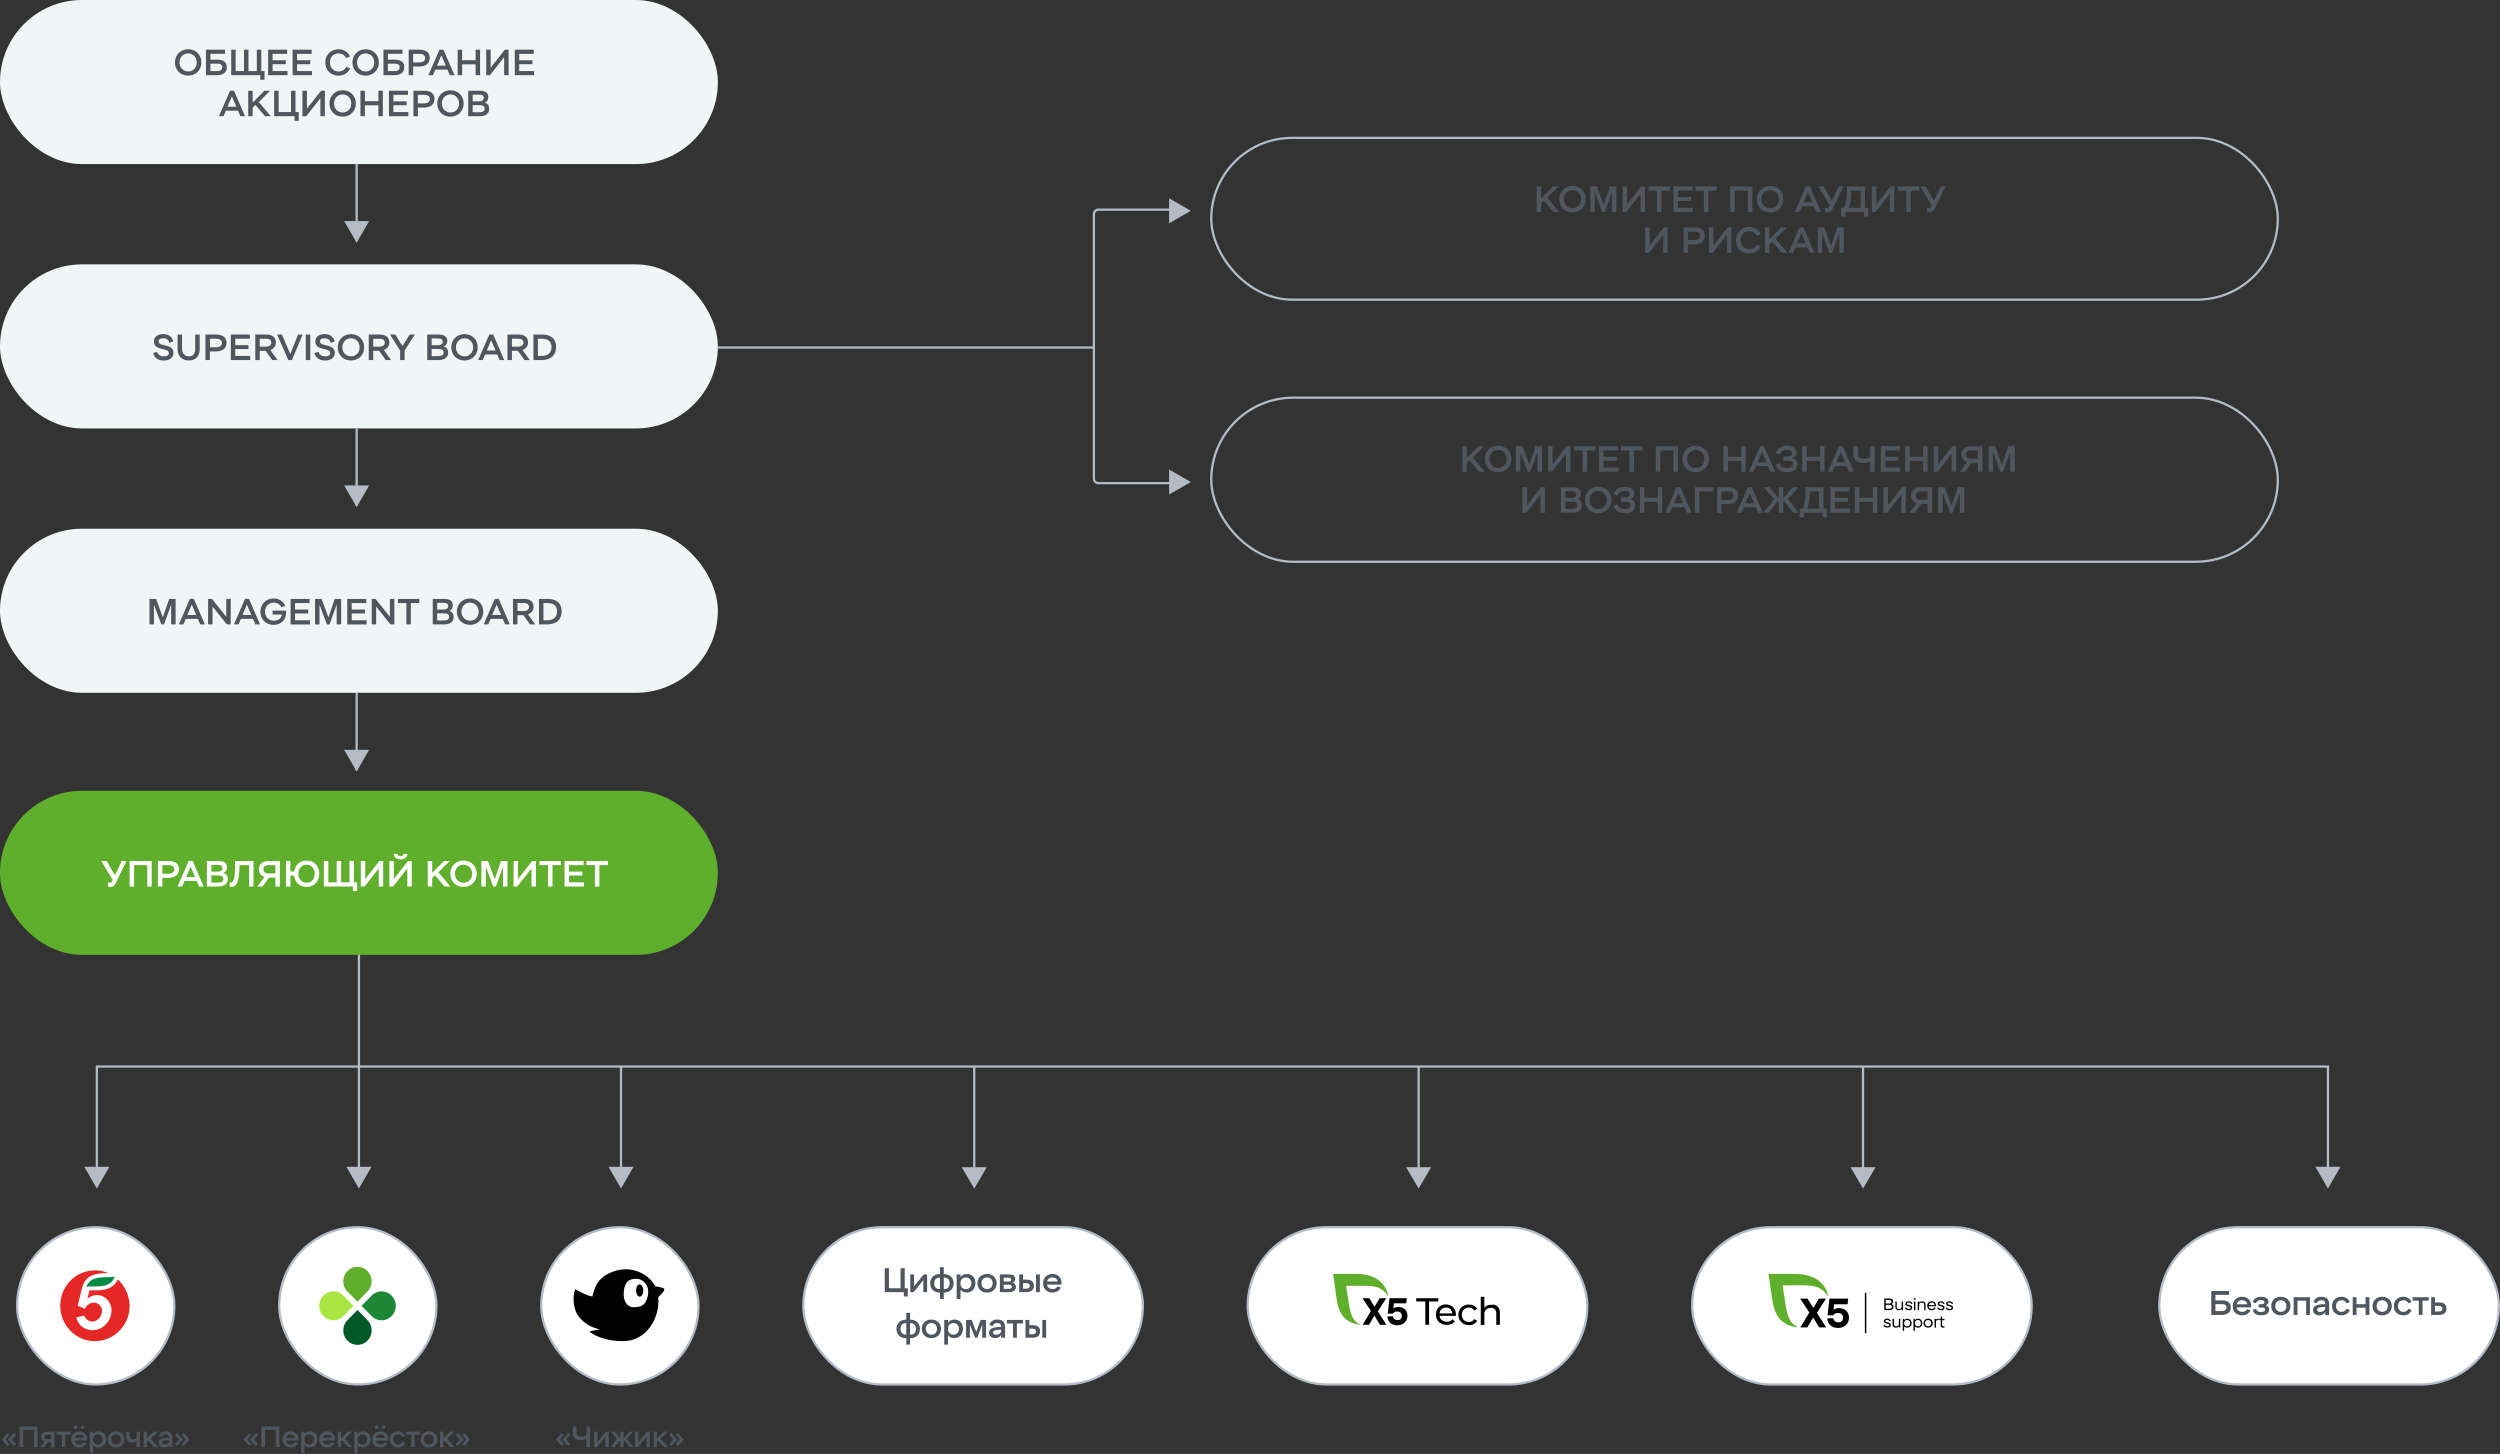 <svg width="1097" height="638" viewBox="0 0 1097 638" fill="none" xmlns="http://www.w3.org/2000/svg"><rect x="0" y="0" width="1097" height="638" fill="#333333" stroke="none"/><rect x="531.5" y="60.5" width="468" height="71" rx="35.5" stroke="#B4BBC5"/><rect x="531.5" y="174.5" width="468" height="72" rx="36" stroke="#B4BBC5"/><g clip-path="url(#clip0_645_13634)"><rect width="315" height="72" rx="10" fill="#F1F5F5"/><path d="M76.768 27.4c0-3.312 2.464-5.792 5.808-5.792 3.28 0 5.792 2.384 5.792 5.792 0 3.36-2.512 5.792-5.792 5.792-3.312 0-5.808-2.384-5.808-5.792zm2.016 0c0 2.32 1.68 3.968 3.792 3.968 2.192 0 3.776-1.648 3.776-3.968 0-2.32-1.696-3.968-3.776-3.968-2.128 0-3.792 1.648-3.792 3.968zm19.945-5.6v1.808h-6.4v2.576h3.089c2.783 0 4.111 1.232 4.111 3.328 0 2.416-1.76 3.488-4.543 3.488h-4.609V21.8h8.353zm-3.504 6.128H92.33v3.264h2.832c1.487 0 2.351-.496 2.351-1.696 0-1.056-.752-1.568-2.288-1.568zM101.456 33V21.8h1.952v9.376h3.664V21.8h1.952v9.376h3.664V21.8h1.952v9.376h1.424V35h-1.856v-2h-12.752zm16.203 0V21.8h8.352v1.824h-6.4v2.832h5.808v1.728h-5.808v2.992h6.56V33h-8.512zm10.734 0V21.8h8.352v1.824h-6.4v2.832h5.808v1.728h-5.808v2.992h6.56V33h-8.512zm23.559-3.648l1.696.608c-.848 2-2.8 3.232-5.152 3.232-3.344 0-5.744-2.416-5.744-5.792 0-3.344 2.448-5.792 5.824-5.792 2.288 0 4.304 1.296 4.992 3.232l-1.696.608c-.736-1.36-1.808-2.016-3.296-2.016-2.24 0-3.808 1.632-3.808 3.968 0 2.304 1.6 3.968 3.808 3.968 1.504 0 2.736-.752 3.376-2.016zm2.691-1.952c0-3.312 2.464-5.792 5.808-5.792 3.28 0 5.792 2.384 5.792 5.792 0 3.36-2.512 5.792-5.792 5.792-3.312 0-5.808-2.384-5.808-5.792zm2.016 0c0 2.32 1.68 3.968 3.792 3.968 2.192 0 3.776-1.648 3.776-3.968 0-2.32-1.696-3.968-3.776-3.968-2.128 0-3.792 1.648-3.792 3.968zm19.946-5.6v1.808h-6.4v2.576h3.088c2.784 0 4.112 1.232 4.112 3.328 0 2.416-1.76 3.488-4.544 3.488h-4.608V21.8h8.352zm-3.504 6.128h-2.896v3.264h2.832c1.488 0 2.352-.496 2.352-1.696 0-1.056-.752-1.568-2.288-1.568zM181.283 33h-1.952V21.8h4.576c3.776 0 4.656 1.888 4.656 3.632 0 1.968-1.2 3.776-4.752 3.776h-2.528V33zm2.64-9.376h-2.64v3.76h2.576c1.84 0 2.688-.784 2.688-1.904 0-1.072-.704-1.856-2.624-1.856zm4.05 9.376l4.88-11.216h1.712L199.429 33h-2.048l-1.056-2.448h-5.296L189.973 33h-2zm3.76-4.176h3.888l-1.952-4.544-1.936 4.544zM208.703 33v-4.768h-5.92V33h-1.952V21.8h1.952v4.608h5.92V21.8h1.952V33h-1.952zm6.291 0h-1.648V21.8h1.952v7.92l6.208-7.92h1.664V33h-1.952v-7.92L214.994 33zm10.884 0V21.8h8.352v1.824h-6.4v2.832h5.808v1.728h-5.808v2.992h6.56V33h-8.512zM96.058 51l4.88-11.216h1.712L107.514 51h-2.048l-1.056-2.448h-5.295L98.059 51h-2zm3.76-4.176h3.888l-1.952-4.544-1.936 4.544zm9.1 4.176V39.8h1.952v5.216l5.152-5.216h2.512l-4.96 4.976L118.837 51h-2.528l-4.24-4.96-1.2 1.216V51h-1.952zm11.39 0V39.8h1.952v9.376h5.44V39.8h1.952v9.376h1.44V53h-1.856v-2h-8.928zm14.054 0h-1.648V39.8h1.952v7.92l6.208-7.92h1.664V51h-1.952v-7.92L134.361 51zm10.196-5.6c0-3.312 2.464-5.792 5.808-5.792 3.28 0 5.792 2.384 5.792 5.792 0 3.36-2.512 5.792-5.792 5.792-3.312 0-5.808-2.384-5.808-5.792zm2.016 0c0 2.32 1.68 3.968 3.792 3.968 2.192 0 3.776-1.648 3.776-3.968 0-2.32-1.696-3.968-3.776-3.968-2.128 0-3.792 1.648-3.792 3.968zM166.04 51v-4.768h-5.92V51h-1.952V39.8h1.952v4.608h5.92V39.8h1.952V51h-1.952zm4.643 0V39.8h8.352v1.824h-6.4v2.832h5.808v1.728h-5.808v2.992h6.56V51h-8.512zm12.687 0h-1.952V39.8h4.576c3.776 0 4.656 1.888 4.656 3.632 0 1.968-1.2 3.776-4.752 3.776h-2.528V51zm2.64-9.376h-2.64v3.76h2.576c1.84 0 2.688-.784 2.688-1.904 0-1.072-.704-1.856-2.624-1.856zm5.845 3.776c0-3.312 2.464-5.792 5.808-5.792 3.28 0 5.792 2.384 5.792 5.792 0 3.36-2.512 5.792-5.792 5.792-3.312 0-5.808-2.384-5.808-5.792zm2.016 0c0 2.32 1.68 3.968 3.792 3.968 2.192 0 3.776-1.648 3.776-3.968 0-2.32-1.696-3.968-3.776-3.968-2.128 0-3.792 1.648-3.792 3.968zm11.593 5.6V39.8h4.88c3.008 0 3.936 1.168 3.936 2.816 0 1.184-.56 2.016-1.568 2.464 1.216.304 1.952 1.232 1.952 2.672 0 2.304-1.792 3.248-4.416 3.248h-4.784zm4.832-4.864h-2.88v3.136h2.784c1.68 0 2.448-.464 2.448-1.616 0-1.024-.704-1.52-2.352-1.52zm-.192-4.608h-2.688v2.944h2.848c1.264 0 2-.576 2-1.488 0-.992-.544-1.456-2.16-1.456z" fill="#50565E"/></g><g clip-path="url(#clip1_645_13634)"><rect y="116" width="315" height="72" rx="10" fill="#F1F5F5"/><path d="M74.098 154.976c0 .816-.752 1.392-2.064 1.392-1.648 0-2.752-.704-3.168-2.016l-1.696.608c.72 2.608 2.752 3.232 4.848 3.232 2.464 0 4.096-1.392 4.096-3.376 0-4.272-6.544-2.432-6.544-5.072 0-.896.912-1.312 2.032-1.312 1.504 0 2.352.608 2.72 2.016l1.696-.608c-.496-2.304-2.32-3.232-4.4-3.232-2.752 0-4.064 1.456-4.064 3.2 0 4.4 6.544 2.48 6.544 5.168zm13.519-8.176h-1.952v6.256c0 2.08-.896 3.312-2.752 3.312-1.744 0-3.024-1.168-3.024-3.392V146.8h-1.952v6.416c0 3.312 2.256 4.976 4.976 4.976 2.4 0 4.704-1.408 4.704-4.88V146.8zM92.11 158v-3.792h2.528c3.552 0 4.752-1.808 4.752-3.776 0-1.744-.88-3.632-4.656-3.632h-4.576V158h1.952zm2.64-9.376c1.92 0 2.624.784 2.624 1.856 0 1.12-.848 1.904-2.688 1.904H92.11v-3.76h2.64zm6.533 9.376h8.512v-1.824h-6.56v-2.992h5.808v-1.728h-5.808v-2.832h6.4V146.8h-8.352V158zm12.686 0v-4.064h2.608l2.88 4.064h2.352l-3.232-4.448c1.456-.448 2.48-1.616 2.48-3.28 0-1.84-1.04-3.472-4.272-3.472h-4.768V158h1.952zm2.656-9.376c1.808 0 2.416.72 2.416 1.744 0 1.104-.96 1.744-2.368 1.744h-2.704v-3.488h2.656zm16.156-1.824h-2l-3.408 8.576-3.664-8.576h-2.112l4.928 11.2h1.584l4.672-11.2zm1.408 11.2h1.952v-11.2h-1.952V158zm10.721-3.024c0 .816-.752 1.392-2.064 1.392-1.648 0-2.752-.704-3.168-2.016l-1.696.608c.72 2.608 2.752 3.232 4.848 3.232 2.464 0 4.096-1.392 4.096-3.376 0-4.272-6.544-2.432-6.544-5.072 0-.896.912-1.312 2.032-1.312 1.504 0 2.352.608 2.72 2.016l1.696-.608c-.496-2.304-2.32-3.232-4.4-3.232-2.752 0-4.064 1.456-4.064 3.2 0 4.4 6.544 2.48 6.544 5.168zm3.294-2.576c0 3.408 2.496 5.792 5.808 5.792 3.28 0 5.792-2.432 5.792-5.792 0-3.408-2.512-5.792-5.792-5.792-3.344 0-5.808 2.48-5.808 5.792zm2.016 0c0-2.32 1.664-3.968 3.792-3.968 2.08 0 3.776 1.648 3.776 3.968 0 2.32-1.584 3.968-3.776 3.968-2.112 0-3.792-1.648-3.792-3.968zm13.546 5.6v-4.064h2.608l2.88 4.064h2.352l-3.232-4.448c1.456-.448 2.48-1.616 2.48-3.28 0-1.84-1.04-3.472-4.272-3.472h-4.768V158h1.952zm2.656-9.376c1.808 0 2.416.72 2.416 1.744 0 1.104-.96 1.744-2.368 1.744h-2.704v-3.488h2.656zM182 146.8h-2.224l-3.184 5.072-3.12-5.072h-2.304l4.416 7.04V158h1.952v-4.16L182 146.8zm5.455 11.2h4.784c2.624 0 4.416-.944 4.416-3.248 0-1.44-.736-2.368-1.952-2.672 1.008-.448 1.568-1.28 1.568-2.464 0-1.648-.928-2.816-3.936-2.816h-4.88V158zm4.832-4.864c1.648 0 2.352.496 2.352 1.52 0 1.152-.768 1.616-2.448 1.616h-2.784v-3.136h2.88zm-.192-4.608c1.616 0 2.16.464 2.16 1.456 0 .912-.736 1.488-2 1.488h-2.848v-2.944h2.688zm5.937 3.872c0 3.408 2.496 5.792 5.808 5.792 3.28 0 5.792-2.432 5.792-5.792 0-3.408-2.512-5.792-5.792-5.792-3.344 0-5.808 2.48-5.808 5.792zm2.016 0c0-2.32 1.664-3.968 3.792-3.968 2.08 0 3.776 1.648 3.776 3.968 0 2.32-1.584 3.968-3.776 3.968-2.112 0-3.792-1.648-3.792-3.968zm9.767 5.6h2l1.056-2.448h5.296l1.056 2.448h2.048l-4.864-11.216h-1.712L209.816 158zm3.76-4.176l1.936-4.544 1.952 4.544h-3.888zm11.05 4.176v-4.064h2.608l2.88 4.064h2.352l-3.232-4.448c1.456-.448 2.48-1.616 2.48-3.28 0-1.84-1.04-3.472-4.272-3.472h-4.768V158h1.952zm2.656-9.376c1.808 0 2.416.72 2.416 1.744 0 1.104-.96 1.744-2.368 1.744h-2.704v-3.488h2.656zM234.08 158h3.472c4.512 0 6.48-2.48 6.48-5.76 0-2.992-1.648-5.44-6.144-5.44h-3.808V158zm3.744-9.376c3.024 0 4.192 1.536 4.192 3.712 0 2.24-1.344 3.84-4.336 3.84h-1.648v-7.552h1.792z" fill="#50565E"/></g><g clip-path="url(#clip2_645_13634)"><rect y="232" width="315" height="72" rx="10" fill="#F1F5F5"/><path d="M65.596 274h1.952v-8.704L70.796 274h1.168l3.136-8.736V274h1.952v-11.2h-2.816l-2.784 8.112-2.96-8.112h-2.896V274zm12.86 0h2l1.057-2.448h5.296L87.865 274h2.048l-4.864-11.216h-1.712L78.457 274zm3.76-4.176l1.937-4.544 1.952 4.544h-3.888zm19.02 4.176v-11.2h-1.952v7.84l-6.272-7.84h-1.696V274h1.952v-7.84L99.54 274h1.696zm1.409 0h2l1.056-2.448h5.296l1.056 2.448h2.048l-4.864-11.216h-1.712L102.644 274zm3.76-4.176l1.936-4.544 1.952 4.544h-3.888zm13.208-.16h4.112c-.288 1.744-1.728 2.704-3.568 2.704-2.24 0-3.872-1.632-3.872-3.968 0-2.352 1.584-3.968 3.808-3.968 1.648 0 2.688.8 3.408 2.016l1.696-.608c-.88-2.016-2.8-3.232-5.104-3.232-3.408 0-5.824 2.48-5.824 5.792 0 3.408 2.432 5.792 5.84 5.792 2.816 0 5.456-1.824 5.456-5.472 0-.208 0-.48-.016-.784h-5.936v1.728zm7.891 4.336h8.512v-1.824h-6.56v-2.992h5.808v-1.728h-5.808v-2.832h6.4V262.8h-8.352V274zm10.734 0h1.952v-8.704l3.248 8.704h1.168l3.136-8.736V274h1.952v-11.2h-2.816l-2.784 8.112-2.96-8.112h-2.896V274zm14.141 0h8.512v-1.824h-6.56v-2.992h5.808v-1.728h-5.808v-2.832h6.4V262.8h-8.352V274zm20.654 0v-11.2h-1.952v7.84l-6.272-7.84h-1.696V274h1.952v-7.84l6.272 7.84h1.696zm1.569-9.376h3.712V274h1.952v-9.376h3.728V262.8h-9.392v1.824zM189.878 274h4.784c2.624 0 4.416-.944 4.416-3.248 0-1.44-.736-2.368-1.952-2.672 1.008-.448 1.568-1.28 1.568-2.464 0-1.648-.928-2.816-3.936-2.816h-4.88V274zm4.832-4.864c1.648 0 2.352.496 2.352 1.52 0 1.152-.768 1.616-2.448 1.616h-2.784v-3.136h2.88zm-.192-4.608c1.616 0 2.16.464 2.16 1.456 0 .912-.736 1.488-2 1.488h-2.848v-2.944h2.688zm5.937 3.872c0 3.408 2.496 5.792 5.808 5.792 3.28 0 5.792-2.432 5.792-5.792 0-3.408-2.512-5.792-5.792-5.792-3.344 0-5.808 2.48-5.808 5.792zm2.016 0c0-2.32 1.664-3.968 3.792-3.968 2.08 0 3.776 1.648 3.776 3.968 0 2.32-1.584 3.968-3.776 3.968-2.112 0-3.792-1.648-3.792-3.968zm9.767 5.6h2l1.056-2.448h5.296l1.056 2.448h2.048l-4.864-11.216h-1.712L212.238 274zm3.76-4.176l1.936-4.544 1.952 4.544h-3.888zm11.05 4.176v-4.064h2.608l2.88 4.064h2.352l-3.232-4.448c1.456-.448 2.48-1.616 2.48-3.28 0-1.84-1.04-3.472-4.272-3.472h-4.768V274h1.952zm2.656-9.376c1.808 0 2.416.72 2.416 1.744 0 1.104-.96 1.744-2.368 1.744h-2.704v-3.488h2.656zm6.799 9.376h3.472c4.512 0 6.48-2.48 6.48-5.76 0-2.992-1.648-5.44-6.144-5.44h-3.808V274zm3.744-9.376c3.024 0 4.192 1.536 4.192 3.712 0 2.24-1.344 3.84-4.336 3.84h-1.648v-7.552h1.792z" fill="#50565E"/></g><g clip-path="url(#clip3_645_13634)"><rect y="347" width="315" height="72" rx="10" fill="#5FAF2D"/><path d="M48.4 389.192c-.304 0-.704-.032-1.024-.096v-1.872c.336.08.688.144.928.144.48 0 .704-.24 1.152-1.232l-4.992-8.336h2.368l3.6 6.336 3.008-6.336h2.016l-4.448 9.248c-.768 1.6-1.392 2.144-2.608 2.144zM64.63 389v-9.376h-5.793V389h-1.952v-11.2h9.696V389H64.63zm6.614 0h-1.952v-11.2h4.576c3.776 0 4.656 1.888 4.656 3.632 0 1.968-1.2 3.776-4.752 3.776h-2.528V389zm2.64-9.376h-2.64v3.76h2.576c1.84 0 2.688-.784 2.688-1.904 0-1.072-.704-1.856-2.624-1.856zm4.05 9.376l4.88-11.216h1.712L89.39 389h-2.05l-1.055-2.448H80.99L79.934 389h-2zm3.76-4.176h3.888l-1.953-4.544-1.936 4.544zM90.791 389v-11.2h4.88c3.008 0 3.936 1.168 3.936 2.816 0 1.184-.56 2.016-1.568 2.464 1.216.304 1.952 1.232 1.952 2.672 0 2.304-1.792 3.248-4.416 3.248h-4.784zm4.832-4.864h-2.88v3.136h2.784c1.68 0 2.448-.464 2.448-1.616 0-1.024-.704-1.52-2.352-1.52zm-.192-4.608h-2.688v2.944h2.848c1.264 0 2-.576 2-1.488 0-.992-.544-1.456-2.16-1.456zM109.289 389v-9.376h-4.224v.416c0 6.192-1.12 9.152-3.472 9.152-.176 0-.464-.016-.768-.064v-1.872c.112.016.224.016.32.016 1.44 0 2-2.016 2-7.232v-2.24h8.096V389h-1.952zm11.555 0v-3.92h-2.752l-2.88 3.92h-2.288l3.184-4.24c-1.6-.432-2.528-1.616-2.528-3.28 0-2.208 1.488-3.68 4.48-3.68h4.736V389h-1.952zm-3.04-5.744h3.04v-3.632h-2.88c-1.728 0-2.368.784-2.368 1.856 0 .976.736 1.776 2.208 1.776zm7.675 5.744v-11.2h1.952v4.592h1.632c.4-2.768 2.512-4.784 5.488-4.784 3.36 0 5.552 2.416 5.552 5.792 0 3.328-2.272 5.792-5.552 5.792-2.992 0-5.184-2-5.504-4.976h-1.616V389h-1.952zm5.456-5.6c0 2.352 1.536 3.968 3.6 3.968 2.096 0 3.552-1.552 3.552-3.968 0-2.432-1.52-3.968-3.568-3.968-2.096 0-3.584 1.584-3.584 3.968zm11.185 5.6v-11.2h1.952v9.376h3.664V377.8h1.952v9.376h3.664V377.8h1.952v9.376h1.424V391h-1.856v-2H142.12zm17.851 0h-1.648v-11.2h1.952v7.92l6.208-7.92h1.664V389h-1.952v-7.92l-6.224 7.92zm12.531 0h-1.648v-11.2h1.952v7.92l6.208-7.92h1.664V389h-1.952v-7.92l-6.224 7.92zm.192-14.32h1.68c.192.656.688 1.024 1.408 1.024.688 0 1.248-.352 1.36-1.024h1.696c-.128 1.36-1.232 2.432-3.024 2.432-1.904 0-2.896-1.056-3.12-2.432zM187.698 389v-11.2h1.952v5.216l5.152-5.216h2.512l-4.96 4.976 5.264 6.224h-2.528l-4.24-4.96-1.2 1.216V389h-1.952zm9.906-5.6c0-3.312 2.464-5.792 5.808-5.792 3.28 0 5.792 2.384 5.792 5.792 0 3.36-2.512 5.792-5.792 5.792-3.312 0-5.808-2.384-5.808-5.792zm2.016 0c0 2.32 1.68 3.968 3.792 3.968 2.192 0 3.776-1.648 3.776-3.968 0-2.32-1.696-3.968-3.776-3.968-2.128 0-3.792 1.648-3.792 3.968zm11.593 5.6v-11.2h2.896l2.96 8.112 2.784-8.112h2.816V389h-1.952v-8.736L217.581 389h-1.168l-3.248-8.704V389h-1.952zm15.789 0h-1.648v-11.2h1.952v7.92l6.208-7.92h1.664V389h-1.952v-7.92l-6.224 7.92zm9.763-9.376V377.8h9.392v1.824h-3.728V389h-1.952v-9.376h-3.712zM247.729 389v-11.2h8.352v1.824h-6.4v2.832h5.808v1.728h-5.808v2.992h6.56V389h-8.512zm9.614-9.376V377.8h9.392v1.824h-3.728V389h-1.952v-9.376h-3.712z" fill="#fff"/></g><path d="M674.305 93V81.8h1.952v5.216l5.152-5.216h2.512l-4.96 4.976L684.225 93h-2.528l-4.24-4.96-1.2 1.216V93h-1.952zm9.906-5.6c0-3.312 2.464-5.792 5.808-5.792 3.28 0 5.792 2.384 5.792 5.792 0 3.36-2.512 5.792-5.792 5.792-3.312 0-5.808-2.384-5.808-5.792zm2.016 0c0 2.32 1.68 3.968 3.792 3.968 2.192 0 3.776-1.648 3.776-3.968 0-2.32-1.696-3.968-3.776-3.968-2.128 0-3.792 1.648-3.792 3.968zm11.594 5.6V81.8h2.896l2.96 8.112 2.784-8.112h2.816V93h-1.952v-8.736L704.189 93h-1.168l-3.248-8.704V93h-1.952zm15.788 0h-1.648V81.8h1.952v7.92l6.208-7.92h1.664V93h-1.952v-7.92L713.609 93zm9.763-9.376V81.8h9.392v1.824h-3.728V93h-1.952v-9.376h-3.712zM734.336 93V81.8h8.352v1.824h-6.4v2.832h5.808v1.728h-5.808v2.992h6.56V93h-8.512zm9.615-9.376V81.8h9.392v1.824h-3.728V93h-1.952v-9.376h-3.712zM766.971 93v-9.376h-5.792V93h-1.952V81.8h9.696V93h-1.952zm3.974-5.6c0-3.312 2.464-5.792 5.808-5.792 3.28 0 5.792 2.384 5.792 5.792 0 3.36-2.512 5.792-5.792 5.792-3.312 0-5.808-2.384-5.808-5.792zm2.016 0c0 2.32 1.68 3.968 3.792 3.968 2.192 0 3.776-1.648 3.776-3.968 0-2.32-1.696-3.968-3.776-3.968-2.128 0-3.792 1.648-3.792 3.968zm14.626 5.6l4.88-11.216h1.712L799.043 93h-2.048l-1.056-2.448h-5.296L789.587 93h-2zm3.76-4.176h3.888l-1.952-4.544-1.936 4.544zm10.473 4.368c-.304 0-.704-.032-1.024-.096v-1.872c.336.08.688.144.928.144.48 0 .704-.24 1.152-1.232l-4.992-8.336h2.368l3.6 6.336 3.008-6.336h2.016l-4.448 9.248c-.768 1.6-1.392 2.144-2.608 2.144zM807.9 95v-3.824h1.2c.864-1.504 1.344-4.032 1.344-7.136V81.8h7.904v9.376h1.408V95H817.9v-2h-8.144v2H807.9zm4.4-11.376v.416c0 2.88-.448 5.664-1.168 7.136h5.264v-7.552H812.3zM823.015 93h-1.648V81.8h1.952v7.92l6.208-7.92h1.664V93h-1.952v-7.92L823.015 93zm9.764-9.376V81.8h9.392v1.824h-3.728V93h-1.952v-9.376h-3.712zm13.807 9.568c-.304 0-.704-.032-1.024-.096v-1.872c.336.08.688.144.928.144.48 0 .704-.24 1.152-1.232L842.65 81.8h2.368l3.6 6.336 3.008-6.336h2.016l-4.448 9.248c-.768 1.6-1.392 2.144-2.608 2.144zm-123 17.808h-1.648V99.8h1.952v7.92l6.208-7.92h1.664V111h-1.952v-7.92l-6.224 7.92zm17.148 0h-1.952V99.8h4.576c3.776 0 4.656 1.888 4.656 3.632 0 1.968-1.2 3.776-4.752 3.776h-2.528V111zm2.64-9.376h-2.64v3.76h2.576c1.84 0 2.688-.784 2.688-1.904 0-1.072-.704-1.856-2.624-1.856zm8.181 9.376h-1.648V99.8h1.952v7.92l6.208-7.92h1.664V111h-1.952v-7.92l-6.224 7.92zm19.395-3.648l1.696.608c-.848 2-2.8 3.232-5.152 3.232-3.344 0-5.744-2.416-5.744-5.792 0-3.344 2.448-5.792 5.824-5.792 2.288 0 4.304 1.296 4.992 3.232l-1.696.608c-.736-1.36-1.808-2.016-3.296-2.016-2.24 0-3.808 1.632-3.808 3.968 0 2.304 1.6 3.968 3.808 3.968 1.504 0 2.736-.752 3.376-2.016zm3.535 3.648V99.8h1.952v5.216l5.152-5.216h2.512l-4.96 4.976 5.264 6.224h-2.528l-4.24-4.96-1.2 1.216V111h-1.952zm10.267 0l4.88-11.216h1.712L796.208 111h-2.048l-1.056-2.448h-5.296L786.752 111h-2zm3.76-4.176h3.888l-1.952-4.544-1.936 4.544zM797.61 111V99.8h2.896l2.96 8.112 2.784-8.112h2.816V111h-1.952v-8.736L803.978 111h-1.168l-3.248-8.704V111h-1.952zm-155.961 96v-11.2h1.952v5.216l5.152-5.216h2.512l-4.96 4.976 5.264 6.224h-2.528l-4.24-4.96-1.2 1.216V207h-1.952zm9.905-5.6c0-3.312 2.464-5.792 5.808-5.792 3.28 0 5.792 2.384 5.792 5.792 0 3.36-2.512 5.792-5.792 5.792-3.312 0-5.808-2.384-5.808-5.792zm2.016 0c0 2.32 1.68 3.968 3.792 3.968 2.192 0 3.776-1.648 3.776-3.968 0-2.32-1.696-3.968-3.776-3.968-2.128 0-3.792 1.648-3.792 3.968zm11.594 5.6v-11.2h2.896l2.96 8.112 2.784-8.112h2.816V207h-1.952v-8.736L671.532 207h-1.168l-3.248-8.704V207h-1.952zm15.789 0h-1.648v-11.2h1.952v7.92l6.208-7.92h1.664V207h-1.952v-7.92l-6.224 7.92zm9.763-9.376V195.8h9.392v1.824h-3.728V207h-1.952v-9.376h-3.712zM701.68 207v-11.2h8.352v1.824h-6.4v2.832h5.808v1.728h-5.808v2.992h6.56V207h-8.512zm9.614-9.376V195.8h9.392v1.824h-3.728V207h-1.952v-9.376h-3.712zM734.315 207v-9.376h-5.792V207h-1.952v-11.2h9.696V207h-1.952zm3.974-5.6c0-3.312 2.464-5.792 5.808-5.792 3.28 0 5.792 2.384 5.792 5.792 0 3.36-2.512 5.792-5.792 5.792-3.312 0-5.808-2.384-5.808-5.792zm2.016 0c0 2.32 1.68 3.968 3.792 3.968 2.192 0 3.776-1.648 3.776-3.968 0-2.32-1.696-3.968-3.776-3.968-2.128 0-3.792 1.648-3.792 3.968zm23.778 5.6v-4.768h-5.92V207h-1.952v-11.2h1.952v4.608h5.92V195.8h1.952V207h-1.952zm3.364 0l4.88-11.216h1.712L778.903 207h-2.048l-1.056-2.448h-5.296L769.447 207h-2zm3.76-4.176h3.888l-1.952-4.544-1.936 4.544zm13.087 4.368c-2.736 0-4.48-1.12-5.072-3.232l1.696-.608c.544 1.376 1.536 2.016 3.168 2.016 1.744 0 2.64-.592 2.64-1.728 0-1.008-.752-1.456-2.432-1.456h-1.792v-1.824h1.488c1.488 0 2.336-.512 2.336-1.44 0-.992-.8-1.488-2.432-1.488-1.456 0-2.448.64-2.912 2.016l-1.696-.608c.592-2.064 2.416-3.232 4.816-3.232 2.64 0 4.24 1.152 4.24 3.072 0 1.12-.704 2.032-1.872 2.448 1.472.32 2.272 1.2 2.272 2.528 0 2.208-1.664 3.536-4.448 3.536zm14.367-.192v-4.768h-5.92V207h-1.952v-11.2h1.952v4.608h5.92V195.8h1.952V207h-1.952zm3.364 0l4.88-11.216h1.712L813.481 207h-2.048l-1.056-2.448h-5.296L804.025 207h-2zm3.76-4.176h3.888l-1.952-4.544-1.936 4.544zm16.805-7.024V207h-1.952v-4.496c-.656.368-2 .656-3.104.656-2.768 0-4.272-1.376-4.272-3.888V195.8h1.952v3.152c0 1.616.88 2.384 2.752 2.384a5.82 5.82 0 002.672-.688V195.8h1.952zm2.684 11.2v-11.2h8.352v1.824h-6.4v2.832h5.808v1.728h-5.808v2.992h6.56V207h-8.512zm18.606 0v-4.768h-5.92V207h-1.952v-11.2h1.952v4.608h5.92V195.8h1.952V207h-1.952zm6.292 0h-1.648v-11.2h1.952v7.92l6.208-7.92h1.664V207h-1.952v-7.92l-6.224 7.92zm17.779 0v-3.92h-2.752l-2.88 3.92h-2.288l3.184-4.24c-1.6-.432-2.528-1.616-2.528-3.28 0-2.208 1.488-3.68 4.48-3.68h4.736V207h-1.952zm-3.04-5.744h3.04v-3.632h-2.88c-1.728 0-2.368.784-2.368 1.856 0 .976.736 1.776 2.208 1.776zm7.675 5.744v-11.2h2.896l2.96 8.112 2.784-8.112h2.816V207h-1.952v-8.736L878.954 207h-1.168l-3.248-8.704V207h-1.952zm-202.875 18h-1.648v-11.2h1.952v7.92l6.208-7.92h1.664V225h-1.952v-7.92l-6.224 7.92zm15.196 0v-11.2h4.88c3.008 0 3.936 1.168 3.936 2.816 0 1.184-.56 2.016-1.568 2.464 1.216.304 1.952 1.232 1.952 2.672 0 2.304-1.792 3.248-4.416 3.248h-4.784zm4.832-4.864h-2.88v3.136h2.784c1.68 0 2.448-.464 2.448-1.616 0-1.024-.704-1.52-2.352-1.52zm-.192-4.608h-2.688v2.944h2.848c1.264 0 2-.576 2-1.488 0-.992-.544-1.456-2.16-1.456zm5.937 3.872c0-3.312 2.464-5.792 5.808-5.792 3.28 0 5.792 2.384 5.792 5.792 0 3.36-2.512 5.792-5.792 5.792-3.312 0-5.808-2.384-5.808-5.792zm2.016 0c0 2.32 1.68 3.968 3.792 3.968 2.192 0 3.776-1.648 3.776-3.968 0-2.32-1.696-3.968-3.776-3.968-2.128 0-3.792 1.648-3.792 3.968zm15.583 5.792c-2.736 0-4.48-1.12-5.072-3.232l1.696-.608c.544 1.376 1.536 2.016 3.168 2.016 1.744 0 2.64-.592 2.64-1.728 0-1.008-.752-1.456-2.432-1.456h-1.792v-1.824h1.488c1.488 0 2.336-.512 2.336-1.44 0-.992-.8-1.488-2.432-1.488-1.456 0-2.448.64-2.912 2.016l-1.696-.608c.592-2.064 2.416-3.232 4.816-3.232 2.64 0 4.24 1.152 4.24 3.072 0 1.12-.704 2.032-1.872 2.448 1.472.32 2.272 1.2 2.272 2.528 0 2.208-1.664 3.536-4.448 3.536zM727.45 225v-4.768h-5.92V225h-1.952v-11.2h1.952v4.608h5.92V213.8h1.952V225h-1.952zm3.364 0l4.88-11.216h1.712L742.27 225h-2.048l-1.056-2.448h-5.296L732.814 225h-2zm3.76-4.176h3.888l-1.952-4.544-1.936 4.544zm9.098 4.176v-11.2h8.192v1.824h-6.24V225h-1.952zm11.718 0h-1.952v-11.2h4.576c3.776 0 4.656 1.888 4.656 3.632 0 1.968-1.2 3.776-4.752 3.776h-2.528V225zm2.64-9.376h-2.64v3.76h2.576c1.84 0 2.688-.784 2.688-1.904 0-1.072-.704-1.856-2.624-1.856zm4.05 9.376l4.88-11.216h1.712L773.536 225h-2.048l-1.056-2.448h-5.296L764.08 225h-2zm3.76-4.176h3.888l-1.952-4.544-1.936 4.544zm8.024 4.176l4.608-5.968-4.56-5.232h2.384l4.256 4.816V213.8h1.951v4.832l4.225-4.832h2.416l-4.592 5.136 4.64 6.064h-2.336l-3.824-5.024-.529.56V225h-1.951v-4.464l-.56-.576-3.888 5.04h-2.24zm15.841 2v-3.824h1.2c.864-1.504 1.344-4.032 1.344-7.136v-2.24h7.904v9.376h1.408V227h-1.856v-2h-8.144v2h-1.856zm4.4-11.376v.416c0 2.88-.448 5.664-1.168 7.136h5.264v-7.552h-4.096zm9.067 9.376v-11.2h8.352v1.824h-6.4v2.832h5.808v1.728h-5.808v2.992h6.56V225h-8.512zm18.607 0v-4.768h-5.92V225h-1.952v-11.2h1.952v4.608h5.92V213.8h1.952V225h-1.952zm6.291 0h-1.648v-11.2h1.952v7.92l6.208-7.92h1.664V225h-1.952v-7.92L828.07 225zm17.779 0v-3.92h-2.752l-2.88 3.92h-2.288l3.184-4.24c-1.6-.432-2.528-1.616-2.528-3.28 0-2.208 1.488-3.68 4.48-3.68h4.736V225h-1.952zm-3.04-5.744h3.04v-3.632h-2.88c-1.728 0-2.368.784-2.368 1.856 0 .976.736 1.776 2.208 1.776zm7.676 5.744v-11.2h2.896l2.96 8.112 2.784-8.112h2.816V225h-1.952v-8.736L856.853 225h-1.168l-3.248-8.704V225h-1.952z" fill="#50565E"/><path d="M520 92h-38a2 2 0 00-2 2v58m40 60h-38a2 2 0 01-2-2v-58m0 .5H315M156.5 106V72" stroke="#B4BBC5"/><path fill-rule="evenodd" clip-rule="evenodd" d="M151 97l5.5 9.526L162 97h-11zm362 1l9.526-5.5L513 87v11zm0 119l9.526-5.5L513 206v11z" fill="#B4BBC5"/><path stroke="#B4BBC5" d="M156.5 222v-34"/><path fill-rule="evenodd" clip-rule="evenodd" d="M151 213l5.5 9.526L162 213h-11z" fill="#B4BBC5"/><path stroke="#B4BBC5" d="M156.5 338v-34"/><path fill-rule="evenodd" clip-rule="evenodd" d="M151 329l5.5 9.526L162 329h-11zM37 512l5.5 9.526L48 512H37zm115 0l5.5 9.526L163 512h-11zm115 0l5.5 9.526L278 512h-11z" fill="#B4BBC5"/><path stroke="#B4BBC5" d="M157.5 467v-48m-115 98v-49m979.5 0H42m230.5 48v-48m-115 48v-49"/><path fill-rule="evenodd" clip-rule="evenodd" d="M422 512.174l5.5 9.351 5.5-9.351h-11z" fill="#B4BBC5"/><path stroke="#B4BBC5" d="M427.5 512.174v-44.175"/><path fill-rule="evenodd" clip-rule="evenodd" d="M617 512.174l5.5 9.351 5.5-9.351h-11z" fill="#B4BBC5"/><path stroke="#B4BBC5" d="M622.5 516.102V468"/><path fill-rule="evenodd" clip-rule="evenodd" d="M812 512.174l5.5 9.351 5.5-9.351h-11z" fill="#B4BBC5"/><path stroke="#B4BBC5" d="M817.5 516.102V468"/><path fill-rule="evenodd" clip-rule="evenodd" d="M1016 512l5.5 9.526L1027 512h-11z" fill="#B4BBC5"/><path stroke="#B4BBC5" d="M1021.5 516v-48"/><path d="M246.489 634.558l-2.522-2.873v-.078l2.535-2.821.91.845-1.781 2.028 1.781 2.028-.923.871zm2.808 0l-2.522-2.873v-.078l2.535-2.821.91.845-1.781 2.028 1.781 2.028-.923.871zm9.636-8.658v9.1h-1.586v-3.653c-.533.299-1.625.533-2.522.533-2.249 0-3.471-1.118-3.471-3.159V625.9h1.586v2.561c0 1.313.715 1.937 2.236 1.937.728 0 1.521-.208 2.171-.559V625.9h1.586zm3.077 9.1h-1.287v-6.76h1.456v4.55l3.666-4.55h1.3V635h-1.456v-4.55L262.01 635zm5.962 0l2.704-3.601-2.639-3.159h1.768l2.366 2.899v-2.899h1.456v2.912l2.431-2.912h1.703l-2.652 3.133 2.769 3.627h-1.742l-2.158-2.912-.351.351V635h-1.456v-2.548l-.364-.325-2.145 2.873h-1.69zM280 635h-1.287v-6.76h1.456v4.55l3.666-4.55h1.3V635h-1.456v-4.55L280 635zm6.794 0v-6.76h1.456v2.912l2.951-2.912h1.885l-3.185 3.081 3.315 3.679h-1.846l-2.626-2.886-.494.507V635h-1.456zm7.802-.442l-.923-.871 1.794-2.028-1.794-2.028.91-.858 2.548 2.847v.091l-2.535 2.847zm2.834 0l-.923-.871 1.794-2.028-1.794-2.028.91-.858 2.548 2.847v.091l-2.535 2.847z" fill="#50565E"/><rect x="352.5" y="538.5" width="149" height="69" rx="34.5" fill="#fff" stroke="#B4BBC5"/><path d="M388.23 567v-10.5h1.83v8.79h5.1v-8.79h1.83v8.79h1.35v3.585h-1.74V567h-8.37zm12.666 0h-1.485v-7.8h1.68v5.25l4.23-5.25h1.5v7.8h-1.68v-5.25l-4.245 5.25zm11.559 3v-2.82h-.15c-2.655 0-4.155-1.74-4.155-4.065 0-2.13 1.485-4.05 4.14-4.05h.165v-3.015h1.68v3.015h.18c2.55 0 4.14 1.74 4.14 4.05 0 2.325-1.5 4.065-4.17 4.065h-.15V570h-1.68zm-2.535-6.885c0 1.575.855 2.535 2.445 2.535h.09v-5.055h-.105c-1.65 0-2.43 1.035-2.43 2.52zm6.765 0c0-1.47-.795-2.52-2.46-2.52h-.09v5.055h.09c1.68 0 2.46-.945 2.46-2.535zm7.512 4.065c-1.32 0-2.22-.525-2.73-1.245V570h-1.68v-10.8h1.68v1.23c.495-.84 1.485-1.41 2.79-1.41 2.175 0 3.75 1.515 3.75 3.99 0 2.52-1.59 4.17-3.81 4.17zm-.315-1.53c1.38 0 2.355-.96 2.355-2.58 0-1.59-1.02-2.52-2.37-2.52-1.425 0-2.4.915-2.4 2.43v.24c0 1.56 1.065 2.43 2.415 2.43zm5.012-2.565c0-2.385 1.71-4.065 4.2-4.065 2.505 0 4.245 1.71 4.245 4.065 0 2.37-1.74 4.095-4.245 4.095-2.445 0-4.2-1.65-4.2-4.095zm1.77.015c0 1.5.99 2.55 2.445 2.55 1.47 0 2.46-.975 2.46-2.55 0-1.56-1.065-2.55-2.475-2.55-1.395 0-2.43.975-2.43 2.55zm8.079 3.9v-7.8h3.615c2.13 0 3.12.555 3.12 2.025 0 .765-.48 1.38-1.2 1.635.975.225 1.5.975 1.5 1.845 0 1.47-1.095 2.295-3.15 2.295h-3.885zm3.75-3.27h-2.07v1.83h1.95c1.065 0 1.635-.27 1.635-.945 0-.615-.48-.885-1.515-.885zm-.285-3.09h-1.785v1.71h2.13c.705 0 1.155-.285 1.155-.87 0-.69-.6-.84-1.5-.84zm12.404 6.36v-7.8h1.68v7.8h-1.68zm-7.38 0v-7.8h1.68v2.295h1.53c2.475 0 3.21 1.26 3.21 2.73 0 1.485-.825 2.775-3.315 2.775h-3.105zm3.015-3.975h-1.335v2.445h1.32c1.185 0 1.65-.435 1.65-1.23 0-.78-.495-1.215-1.635-1.215zm11.579 4.155c-2.475 0-4.125-1.665-4.125-4.095 0-2.34 1.65-4.065 4.14-4.065 2.22 0 3.945 1.485 3.945 3.84 0 .225-.015.525-.045.825h-6.285c.105 1.17 1.08 1.965 2.415 1.965 1.08 0 1.755-.435 2.175-1.17l1.44.48c-.6 1.395-1.905 2.22-3.66 2.22zm-.015-6.63c-1.26 0-2.19.705-2.34 1.755h4.605c-.045-1.035-1.05-1.755-2.265-1.755zM397.667 590v-2.82h-.15c-2.655 0-4.155-1.74-4.155-4.065 0-2.13 1.485-4.05 4.14-4.05h.165v-3.015h1.68v3.015h.18c2.55 0 4.14 1.74 4.14 4.05 0 2.325-1.5 4.065-4.17 4.065h-.15V590h-1.68zm-2.535-6.885c0 1.575.855 2.535 2.445 2.535h.09v-5.055h-.105c-1.65 0-2.43 1.035-2.43 2.52zm6.765 0c0-1.47-.795-2.52-2.46-2.52h-.09v5.055h.09c1.68 0 2.46-.945 2.46-2.535zm2.578-.03c0-2.385 1.71-4.065 4.2-4.065 2.505 0 4.245 1.71 4.245 4.065 0 2.37-1.74 4.095-4.245 4.095-2.445 0-4.2-1.65-4.2-4.095zm1.77.015c0 1.5.99 2.55 2.445 2.55 1.47 0 2.46-.975 2.46-2.55 0-1.56-1.065-2.55-2.475-2.55-1.395 0-2.43.975-2.43 2.55zm12.489 4.08c-1.32 0-2.22-.525-2.73-1.245V590h-1.68v-10.8h1.68v1.23c.495-.84 1.485-1.41 2.79-1.41 2.175 0 3.75 1.515 3.75 3.99 0 2.52-1.59 4.17-3.81 4.17zm-.315-1.53c1.38 0 2.355-.96 2.355-2.58 0-1.59-1.02-2.52-2.37-2.52-1.425 0-2.4.915-2.4 2.43v.24c0 1.56 1.065 2.43 2.415 2.43zm5.491 1.35v-7.8h2.49l1.965 5.205 1.905-5.205h2.4v7.8h-1.68v-5.73l-2.175 5.73h-.945l-2.28-5.745V587h-1.68zm11.664-5.13l-1.44-.48c.435-1.53 1.695-2.37 3.57-2.37 2.175 0 3.315 1.14 3.315 3.33V587h-1.71v-1.305c-.375.825-1.32 1.485-2.625 1.485-1.71 0-2.715-.975-2.715-2.37 0-1.755 1.59-2.55 5.37-2.565 0-1.125-.54-1.695-1.695-1.695-1.095 0-1.785.45-2.07 1.32zm1.515 3.81c1.35 0 2.25-.795 2.25-1.965v-.24c-2.595 0-3.6.315-3.6 1.23 0 .6.51.975 1.35.975zm4.733-4.95v-1.53h7.095v1.53h-2.715V587h-1.68v-6.27h-2.7zm15.537 6.27v-7.8h1.68v7.8h-1.68zm-7.38 0v-7.8h1.68v2.295h1.53c2.475 0 3.21 1.26 3.21 2.73 0 1.485-.825 2.775-3.315 2.775h-3.105zm3.015-3.975h-1.335v2.445h1.32c1.185 0 1.65-.435 1.65-1.23 0-.78-.495-1.215-1.635-1.215z" fill="#50565E"/><rect x="947.5" y="538.5" width="149" height="69" rx="34.5" fill="#fff" stroke="#B4BBC5"/><path d="M978.129 566.5v1.695h-6v2.415h2.895c2.61 0 3.855 1.155 3.855 3.12 0 2.265-1.65 3.27-4.26 3.27h-4.32v-10.5h7.83zm-3.285 5.745h-2.715v3.06h2.655c1.395 0 2.205-.465 2.205-1.59 0-.99-.705-1.47-2.145-1.47zm8.99 4.935c-2.475 0-4.125-1.665-4.125-4.095 0-2.34 1.65-4.065 4.14-4.065 2.22 0 3.945 1.485 3.945 3.84 0 .225-.015.525-.045.825h-6.285c.105 1.17 1.08 1.965 2.415 1.965 1.08 0 1.755-.435 2.175-1.17l1.44.48c-.6 1.395-1.905 2.22-3.66 2.22zm-.015-6.63c-1.26 0-2.19.705-2.34 1.755h4.605c-.045-1.035-1.05-1.755-2.265-1.755zm8.374 6.615c-2.04 0-3.3-.81-3.72-2.37l1.44-.48c.36.975 1.02 1.41 2.19 1.41s1.815-.39 1.815-1.08c0-.645-.495-.93-1.575-.93h-1.245v-1.38h1.005c1.035 0 1.53-.285 1.53-.885 0-.63-.585-.99-1.605-.99-1.125 0-1.785.45-2.07 1.41l-1.44-.48c.45-1.545 1.71-2.37 3.645-2.37 1.995 0 3.24.825 3.24 2.13 0 .81-.45 1.41-1.245 1.68.93.21 1.53.9 1.53 1.8 0 1.62-1.26 2.535-3.495 2.535zm4.421-4.08c0-2.385 1.71-4.065 4.196-4.065 2.51 0 4.25 1.71 4.25 4.065 0 2.37-1.74 4.095-4.25 4.095-2.441 0-4.196-1.65-4.196-4.095zm1.77.015c0 1.5.99 2.55 2.446 2.55 1.47 0 2.46-.975 2.46-2.55 0-1.56-1.07-2.55-2.48-2.55-1.391 0-2.426.975-2.426 2.55zm13.536 3.9v-6.27h-3.78V577h-1.68v-7.8h7.14v7.8h-1.68zm4.67-5.13l-1.44-.48c.43-1.53 1.69-2.37 3.57-2.37 2.17 0 3.31 1.14 3.31 3.33V577h-1.71v-1.305c-.37.825-1.32 1.485-2.62 1.485-1.71 0-2.72-.975-2.72-2.37 0-1.755 1.59-2.55 5.37-2.565 0-1.125-.54-1.695-1.69-1.695-1.1 0-1.79.45-2.07 1.32zm1.51 3.81c1.35 0 2.25-.795 2.25-1.965v-.24c-2.59 0-3.6.315-3.6 1.23 0 .6.51.975 1.35.975zm11.56-1.35l1.44.48c-.53 1.47-1.88 2.37-3.65 2.37-2.47 0-4.17-1.665-4.17-4.095 0-2.415 1.7-4.065 4.16-4.065 1.72 0 3.06.87 3.67 2.37l-1.44.48c-.51-.9-1.17-1.32-2.16-1.32-1.47 0-2.46 1.02-2.46 2.535 0 1.515 1.02 2.565 2.46 2.565.98 0 1.67-.435 2.15-1.32zm8.35 2.67v-3.195h-3.96V577h-1.68v-7.8h1.68v3.075h3.96V569.2h1.68v7.8h-1.68zm3.07-3.915c0-2.385 1.71-4.065 4.2-4.065 2.51 0 4.25 1.71 4.25 4.065 0 2.37-1.74 4.095-4.25 4.095-2.44 0-4.2-1.65-4.2-4.095zm1.77.015c0 1.5.99 2.55 2.45 2.55 1.47 0 2.46-.975 2.46-2.55 0-1.56-1.07-2.55-2.48-2.55-1.39 0-2.43.975-2.43 2.55zm13.93 1.23l1.44.48c-.52 1.47-1.87 2.37-3.64 2.37-2.48 0-4.17-1.665-4.17-4.095 0-2.415 1.69-4.065 4.15-4.065 1.73 0 3.06.87 3.68 2.37l-1.44.48c-.51-.9-1.17-1.32-2.16-1.32-1.47 0-2.46 1.02-2.46 2.535 0 1.515 1.02 2.565 2.46 2.565.97 0 1.66-.435 2.14-1.32zm1.86-3.6v-1.53h7.09v1.53h-2.71V577h-1.68v-6.27h-2.7zm8.15 6.27v-7.8h1.68v2.295h1.79c2.49 0 3.24 1.26 3.24 2.73 0 1.485-.84 2.775-3.35 2.775h-3.36zm3.27-3.975h-1.59v2.445h1.58c1.21 0 1.68-.435 1.68-1.23 0-.78-.5-1.215-1.67-1.215z" fill="#50565E"/><rect x="547.5" y="538.5" width="149" height="69" rx="34.5" fill="#fff" stroke="#B4BBC5"/><path d="M605.554 581.329l-2.475-4.054-2.337 4.054h-2.819l3.644-6.046-3.713-5.635h2.957l2.337 3.779 2.269-3.779h2.887l-3.712 5.772 3.781 5.909h-2.819zm12.034-3.985c0 2.542-1.925 4.191-4.469 4.191-2.2 0-4.125-1.237-4.331-3.916h2.406c.138 1.168 1.1 1.649 2.132 1.649 1.237 0 1.787-.825 1.787-1.924s-.825-1.855-2.062-1.855c-.757-.069-1.513.343-1.925.962h-2.2l.825-6.803h7.562l-.275 2.268h-5.431l-.206 2.267s.55-.687 2.337-.687c2.063 0 3.85 1.374 3.85 3.848z" fill="#000"/><path d="M609.131 568.207c-1.306-5.016-5.362-9.207-13.887-9.207H585l1.375 10.032c1.031 8.451 4.263 11.199 10.038 12.23.068 0 .206 0 .206-.138v-.068a.148.148 0 00-.138-.138c-3.85-1.649-4.331-7.008-5.156-12.367l-.619-4.329h5.844c5.363 0 9.556-.069 12.169 4.054.069.068.069.068.206.137.138 0 .206-.069.206-.206z" fill="#5FAF2D"/><path d="M625.424 571.091h-3.987v-1.443h9.693v1.443h-4.056v10.238h-1.65v-10.238zm13.407 6.325h-7.15c.069.755.412 1.442 1.031 1.855.619.481 1.375.755 2.2.687a3.035 3.035 0 002.544-1.1l.894 1.031c-.413.481-.894.825-1.513 1.099-1.444.55-3.094.481-4.469-.206-.687-.343-1.306-.893-1.65-1.58-.412-.687-.618-1.512-.618-2.336 0-.825.206-1.58.55-2.336a3.517 3.517 0 011.581-1.581c.687-.412 1.512-.618 2.269-.549.825 0 1.581.206 2.268.549a4.153 4.153 0 011.513 1.581c.412.756.55 1.511.55 2.336v.55zm-6.256-2.955c-.55.481-.825 1.099-.894 1.855h5.637a3.148 3.148 0 00-.893-1.855 2.929 2.929 0 00-3.85 0zm9.627 6.388c-.687-.344-1.237-.962-1.65-1.581a4.719 4.719 0 010-4.672c.413-.687.963-1.237 1.65-1.58.757-.412 1.582-.619 2.407-.55.756 0 1.512.138 2.131.481.619.344 1.1.825 1.444 1.374l-1.238.756c-.275-.412-.619-.756-1.031-.962a3.135 3.135 0 00-1.375-.343c-.55 0-1.1.137-1.581.412a2.814 2.814 0 00-1.1 1.099c-.275.481-.413 1.031-.413 1.649 0 .55.138 1.168.413 1.649.275.481.618.825 1.1 1.1a3.202 3.202 0 001.581.412c.481 0 .962-.069 1.375-.344.412-.206.756-.549 1.031-.962l1.238.756a3.638 3.638 0 01-1.444 1.443c-.688.344-1.375.481-2.131.481-.825 0-1.65-.206-2.407-.618zm14.985-7.487c.687.618.962 1.58.962 2.886v5.084h-1.581v-4.878c.069-.687-.206-1.374-.619-1.924-.481-.481-1.1-.687-1.787-.618-.757-.069-1.513.274-2.063.755-.55.619-.825 1.375-.756 2.199v4.535h-1.581v-12.368h1.581v4.81a3.595 3.595 0 011.306-.962c.55-.275 1.169-.344 1.788-.344 1.031-.206 1.994.138 2.75.825z" fill="#000"/><rect x="742.5" y="538.5" width="149" height="69" rx="34.5" fill="#fff" stroke="#B4BBC5"/><g clip-path="url(#clip4_645_13634)"><path d="M798.251 582.473l-2.63-4.35-2.563 4.35h-3.073l3.944-6.549-4.026-6.09h3.204l2.58 4.071 2.465-4.071h3.073l-3.96 6.287 4.075 6.352h-3.089zm13.081-4.284c0 2.774-2.104 4.514-4.848 4.514-2.416 0-4.47-1.33-4.667-4.252h2.629c.181 1.264 1.2 1.806 2.301 1.806 1.38 0 1.972-.919 1.972-2.117 0-1.248-.92-2.019-2.202-2.019-1.068 0-1.775.508-2.104 1.05h-2.514l.871-7.337h8.233l-.279 2.462h-5.9l-.23 2.429s.624-.722 2.498-.722c2.268-.016 4.24 1.51 4.24 4.186z" fill="#000"/><path d="M802.129 568.258c-1.397-5.434-5.834-9.258-15.02-9.258H776l1.512 10.177c1.134 9.192 4.651 12.146 10.879 13.23.033 0 .23.032.23-.197 0-.082-.049-.148-.132-.181-4.207-1.773-4.683-7.567-5.587-13.394l-.69-4.645h6.343c5.85 0 10.353-.099 13.212 4.415.05.066.116.115.181.115a.19.19 0 00.197-.197c0-.033-.016-.049-.016-.065z" fill="#5FAF2D"/><path d="M826.812 569.801h2.07c.346 0 .641.033.871.098.231.066.411.148.559.263.148.115.23.246.296.394.066.148.082.328.082.509 0 .279-.066.525-.181.722a1.116 1.116 0 01-.542.443c.279.066.493.197.657.394.165.213.247.476.247.804 0 .263-.049.476-.148.657-.099.18-.23.328-.411.459a2.282 2.282 0 01-.641.263 4.28 4.28 0 01-.838.082h-2.021v-5.088zm.657.607v1.576h1.446c.329 0 .576-.066.773-.197a.653.653 0 00.296-.575.761.761 0 00-.066-.344.479.479 0 00-.197-.247.943.943 0 00-.362-.147 2.6 2.6 0 00-.559-.049h-1.331v-.017zm0 2.183v1.674h1.364c.46 0 .805-.065 1.019-.213.214-.131.312-.361.312-.673 0-.279-.098-.476-.296-.607-.197-.132-.525-.197-.969-.197h-1.43v.016zm7.001 1.69a1.25 1.25 0 01-.477.493c-.23.115-.476.18-.756.18-.509 0-.904-.131-1.166-.394-.263-.262-.395-.689-.395-1.28v-2.167h.608v2.085c0 .164.017.312.049.459a.868.868 0 00.493.641c.132.065.313.098.526.098.329 0 .608-.098.806-.295.197-.197.295-.476.295-.821v-2.167h.608v3.792h-.608v-.624h.017zm3.977-.426a.406.406 0 00-.181-.344 1.466 1.466 0 00-.427-.197c-.165-.05-.362-.099-.559-.148a2.81 2.81 0 01-.559-.197 1.07 1.07 0 01-.427-.328.877.877 0 01-.181-.558c0-.165.033-.312.099-.444a.908.908 0 01.279-.328c.132-.098.28-.164.444-.213.164-.05.361-.082.575-.082.427 0 .789.098 1.068.279.28.18.46.443.542.755l-.558.197a.84.84 0 00-.362-.509 1.266 1.266 0 00-.69-.181c-.23 0-.411.05-.542.132-.132.082-.214.197-.214.344 0 .148.066.263.181.329.115.082.263.131.427.18.164.049.362.099.559.148.197.049.394.115.559.197.164.082.312.197.427.345a.935.935 0 01.181.59.946.946 0 01-.395.805c-.263.197-.608.295-1.052.295-.953 0-1.528-.345-1.741-1.034l.558-.197c.181.46.575.69 1.151.69.279 0 .493-.05.624-.148.148-.066.214-.197.214-.378zm1.347-3.842a.4.4 0 01.099-.262.385.385 0 01.279-.099c.115 0 .197.033.28.099a.373.373 0 01.098.262.405.405 0 01-.098.263.388.388 0 01-.28.099.412.412 0 01-.279-.099.401.401 0 01-.099-.263zm.066 1.1h.608v3.792h-.608v-3.792zm1.643 0h.608v.574c.115-.213.28-.361.493-.476.214-.115.46-.164.74-.164.509 0 .904.131 1.183.41.279.279.411.706.411 1.313v2.134h-.608v-2.084c0-.411-.082-.723-.263-.92-.181-.197-.46-.295-.838-.295-.148 0-.296.016-.444.066a1.004 1.004 0 00-.361.213.91.91 0 00-.231.361 1.21 1.21 0 00-.082.493v2.15h-.608v-3.775zm6.146 3.841c-.295 0-.558-.049-.805-.148a1.793 1.793 0 01-.624-.41 1.647 1.647 0 01-.411-.624 2.115 2.115 0 01-.148-.804c0-.279.049-.542.148-.788a1.79 1.79 0 01.411-.624c.18-.18.378-.312.624-.41a2.1 2.1 0 01.789-.148c.279 0 .542.049.772.131.23.082.428.214.592.378.164.164.296.361.394.591.099.23.132.476.132.755v.164c0 .066 0 .115-.017.164h-3.221c.017.164.05.328.115.476.066.148.165.263.28.378.115.098.263.18.427.246.164.066.329.082.526.082.279 0 .509-.049.69-.164.181-.099.362-.279.493-.509l.559.197a1.713 1.713 0 01-.674.771c-.263.214-.624.296-1.052.296zm0-3.365c-.164 0-.328.033-.476.082-.148.049-.28.115-.395.213a1.405 1.405 0 00-.295.329 1.178 1.178 0 00-.148.426h2.58a.916.916 0 00-.115-.41 1.067 1.067 0 00-.28-.328 1.545 1.545 0 00-.394-.23 1.457 1.457 0 00-.477-.082zm4.947 2.266a.406.406 0 00-.181-.344 1.466 1.466 0 00-.427-.197c-.165-.05-.362-.099-.559-.148a2.81 2.81 0 01-.559-.197 1.07 1.07 0 01-.427-.328.877.877 0 01-.181-.558c0-.165.033-.312.099-.444a.908.908 0 01.279-.328c.132-.098.28-.164.444-.213.164-.05.361-.082.575-.082.427 0 .789.098 1.068.279.28.18.46.443.543.755l-.559.197a.84.84 0 00-.362-.509 1.266 1.266 0 00-.69-.181c-.23 0-.411.05-.542.132-.132.082-.214.197-.214.344 0 .148.066.263.181.329.115.082.263.131.427.18.164.049.362.099.559.148.197.049.394.115.559.197.164.082.312.197.427.345a.935.935 0 01.181.59.946.946 0 01-.395.805c-.263.197-.608.295-1.051.295-.954 0-1.529-.345-1.742-1.034l.558-.197c.181.46.575.69 1.151.69.279 0 .493-.05.624-.148.148-.066.214-.197.214-.378zm3.747 0a.406.406 0 00-.181-.344 1.466 1.466 0 00-.427-.197c-.165-.05-.362-.099-.559-.148a2.788 2.788 0 01-.559-.197 1.07 1.07 0 01-.427-.328.877.877 0 01-.181-.558c0-.165.033-.312.099-.444a.898.898 0 01.279-.328c.131-.098.279-.164.444-.213.164-.05.361-.082.575-.082.427 0 .789.098 1.068.279.279.18.46.443.542.755l-.558.197a.84.84 0 00-.362-.509 1.266 1.266 0 00-.69-.181c-.23 0-.411.05-.542.132-.132.082-.214.197-.214.344 0 .148.066.263.181.329.115.082.263.131.427.18.164.049.362.099.559.148.197.049.394.115.558.197.165.082.313.197.428.345.115.147.18.344.18.59a.945.945 0 01-.394.805c-.263.197-.608.295-1.052.295-.953 0-1.528-.345-1.742-1.034l.559-.197c.181.46.575.69 1.15.69.28 0 .493-.05.625-.148.148-.066.214-.197.214-.378zm-27.345 7.616a.407.407 0 00-.181-.345 1.466 1.466 0 00-.427-.197 13.589 13.589 0 00-.559-.148 2.788 2.788 0 01-.559-.197 1.061 1.061 0 01-.427-.328.875.875 0 01-.181-.558c0-.164.033-.312.099-.443a.893.893 0 01.279-.329c.132-.098.279-.164.444-.213.164-.049.361-.082.575-.082.427 0 .789.098 1.068.279.279.18.46.443.542.755l-.558.197a.84.84 0 00-.362-.509 1.266 1.266 0 00-.69-.18c-.23 0-.411.049-.542.131-.132.082-.214.197-.214.345a.36.36 0 00.181.328c.115.082.263.131.427.18.164.05.362.099.559.148.197.049.394.115.558.197.165.082.313.197.428.345a.936.936 0 01.181.591.945.945 0 01-.395.804c-.263.197-.608.295-1.052.295-.953 0-1.528-.344-1.742-1.034l.559-.197c.181.46.575.69 1.151.69.279 0 .493-.049.624-.148.131-.066.214-.197.214-.377zm4.239.425a1.24 1.24 0 01-.476.493c-.23.115-.477.18-.756.18-.51 0-.904-.131-1.167-.394-.263-.262-.394-.689-.394-1.28v-2.166h.608v2.084c0 .164.016.312.049.46a.884.884 0 00.164.377.88.88 0 00.329.263c.132.066.312.098.526.098.329 0 .608-.098.805-.295.197-.197.296-.476.296-.821v-2.15h.608v3.792h-.608v-.641h.016zm3.698.675c-.345 0-.625-.05-.855-.165a1.491 1.491 0 01-.542-.476v2.036h-.608v-5.236h.608v.673c.132-.23.312-.411.542-.542.23-.131.543-.197.888-.197.263 0 .493.049.723.131.23.082.411.214.575.378.164.164.296.361.394.607.099.246.148.509.148.805 0 .295-.049.558-.131.804-.099.246-.214.459-.395.624-.164.18-.361.311-.591.41-.23.098-.477.148-.756.148zm-.049-.575c.197 0 .378-.033.525-.098a1.17 1.17 0 00.674-.723c.066-.164.099-.361.099-.574 0-.213-.033-.394-.099-.575a1.271 1.271 0 00-.69-.705 1.358 1.358 0 00-.526-.099c-.411 0-.723.115-.953.361-.23.23-.361.558-.361.969v.131c0 .213.032.41.098.575.066.164.164.295.279.41.116.115.263.18.428.246.164.049.345.082.526.082zm4.749.575c-.345 0-.625-.05-.855-.165a1.491 1.491 0 01-.542-.476v2.036h-.608v-5.236h.608v.673c.132-.23.312-.411.542-.542.23-.131.543-.197.888-.197.263 0 .493.049.723.131.23.082.411.214.575.378.164.164.296.361.394.607.099.246.148.509.148.805 0 .295-.049.558-.131.804-.099.246-.214.459-.395.624-.164.18-.361.311-.591.41-.23.098-.477.148-.756.148zm-.049-.575c.197 0 .378-.033.525-.098.165-.066.296-.164.411-.279.115-.115.197-.263.263-.444.066-.164.099-.361.099-.574 0-.213-.033-.394-.099-.575a1.286 1.286 0 00-.69-.705 1.358 1.358 0 00-.526-.099c-.411 0-.723.115-.953.361-.23.23-.362.558-.362.969v.131c0 .213.033.41.099.575.066.164.164.295.279.41.115.115.263.18.428.246.164.049.328.082.526.082zm2.465-1.396c0-.279.049-.542.147-.772a1.98 1.98 0 01.411-.623c.181-.181.395-.312.641-.411a2.23 2.23 0 01.822-.148c.296 0 .575.05.805.148.247.099.46.23.641.411.181.18.312.377.411.623.098.247.148.493.148.772s-.05.541-.148.788c-.099.246-.23.443-.411.623a1.866 1.866 0 01-.641.411 2.226 2.226 0 01-.822.147c-.295 0-.558-.049-.805-.147a1.805 1.805 0 01-1.052-1.034 1.995 1.995 0 01-.147-.788zm.64 0c0 .197.033.394.099.558.066.164.164.312.279.443.115.131.263.213.428.295.164.066.345.099.542.099.197 0 .394-.033.559-.099.164-.065.312-.164.427-.279.115-.114.214-.262.279-.443.066-.164.099-.361.099-.558 0-.197-.033-.394-.099-.558a1.108 1.108 0 00-.295-.427 1.369 1.369 0 00-.444-.279 1.46 1.46 0 00-.542-.098c-.198 0-.378.033-.543.098a1.196 1.196 0 00-.706.723c-.05.131-.083.328-.083.525zm4.207-1.887h.608v.443a.611.611 0 01.313-.361 1.17 1.17 0 01.558-.131c.066 0 .132 0 .198.016.065.017.115.017.147.033v.591c-.049-.016-.098-.033-.164-.033s-.115-.016-.181-.016c-.279 0-.509.066-.657.213-.148.148-.23.345-.23.624v2.446h-.608v-3.825h.016zm2.071 0h.641v-.969h.608v.969h1.035v.574h-1.035v2.134c0 .213.033.361.115.443.082.082.197.131.378.131.164 0 .345-.032.542-.082v.575c-.098.016-.213.049-.345.065-.131.017-.246.017-.361.017-.346 0-.592-.099-.74-.279-.148-.181-.214-.493-.214-.936v-2.068h-.64v-.574h.016zm-32.029-11.408h-.641v17.694h.641v-17.694z" fill="#000"/></g><rect x="7.5" y="538.5" width="69" height="69" rx="34.5" fill="#fff" stroke="#B4BBC5"/><path d="M50.307 560.33c-1.332 3.449-4.323 4.179-8.712 4.179h-2.601c-.358 0-.715 0-1.073.033.618-1.525 1.593-2.587 2.991-3.217 1.95-.895 4.454-.895 6.665-.895.943-.034 1.885-.034 2.73-.1z" fill="#048C45"/><path d="M51.673 561.425c-1.95 4.345-6.307 4.777-10.046 4.777-.812 0-1.593-.034-2.34-.034l-.943 3.748c4.811-4.013 11.216-.033 10.533 6.004-.455 4.079-3.316 6.733-6.307 7.495-3.283.83-6.925-.431-8.55-3.814-.163-.365-.488-1.094-.585-1.459l3.478-.896c.065.199.163.398.26.564 2.309 3.814 7.023 1.891 7.543-2.056.553-4.013-5.007-6.169-7.51-1.46l-3.056-1.326-.065-.033 1.495-6.07c.098-.431.39-1.625.456-1.824 1.69-6.269 7.087-6.368 11.443-6.402a14.857 14.857 0 00-5.82-1.194c-8.387 0-15.214 6.932-15.214 15.523 0 8.557 6.795 15.522 15.215 15.522 8.388 0 15.215-6.932 15.215-15.522-.13-4.577-2.081-8.69-5.202-11.543z" fill="#E52825"/><rect x="122.5" y="538.5" width="69" height="69" rx="34.5" fill="#fff" stroke="#B4BBC5"/><path d="M161.254 566.724l-4.399 4.452-4.398-4.452c-2.432-2.48-2.432-6.494 0-8.975a6.129 6.129 0 018.797 0c2.432 2.481 2.432 6.495 0 8.975z" fill="#5FAF2D"/><path d="M152.457 579.312l4.398-4.488 4.399 4.488c2.432 2.481 2.432 6.494 0 8.938a6.129 6.129 0 01-8.797 0c-2.432-2.444-2.432-6.457 0-8.938z" fill="#005A28"/><path d="M163.042 577.488l-4.399-4.487 4.399-4.488a6.129 6.129 0 018.797 0c2.432 2.481 2.432 6.494 0 8.975a6.129 6.129 0 01-8.797 0z" fill="#1E8737"/><path d="M150.704 568.513l4.399 4.488-4.399 4.487a6.129 6.129 0 01-8.797 0c-2.432-2.481-2.432-6.494 0-8.975a6.129 6.129 0 018.797 0z" fill="#AAE641"/><path d="M109.454 634.558l-2.522-2.873v-.078l2.535-2.821.91.845-1.781 2.028 1.781 2.028-.923.871zm2.808 0l-2.522-2.873v-.078l2.535-2.821.91.845-1.781 2.028 1.781 2.028-.923.871zm8.752.442v-7.618h-4.706V635h-1.586v-9.1h7.878v9.1h-1.586zm6.518.156c-2.145 0-3.575-1.443-3.575-3.549 0-2.028 1.43-3.523 3.588-3.523 1.924 0 3.419 1.287 3.419 3.328 0 .195-.013.455-.039.715h-5.447c.091 1.014.936 1.703 2.093 1.703.936 0 1.521-.377 1.885-1.014l1.248.416c-.52 1.209-1.651 1.924-3.172 1.924zm-.013-5.746c-1.092 0-1.898.611-2.028 1.521h3.991c-.039-.897-.91-1.521-1.963-1.521zm8.44 5.746c-1.144 0-1.924-.455-2.366-1.079v3.523h-1.456v-9.36h1.456v1.066c.429-.728 1.287-1.222 2.418-1.222 1.885 0 3.25 1.313 3.25 3.458 0 2.184-1.378 3.614-3.302 3.614zm-.273-1.326c1.196 0 2.041-.832 2.041-2.236 0-1.378-.884-2.184-2.054-2.184-1.235 0-2.08.793-2.08 2.106v.208c0 1.352.923 2.106 2.093 2.106zm7.919 1.326c-2.145 0-3.575-1.443-3.575-3.549 0-2.028 1.43-3.523 3.588-3.523 1.924 0 3.419 1.287 3.419 3.328 0 .195-.013.455-.039.715h-5.447c.091 1.014.936 1.703 2.093 1.703.936 0 1.521-.377 1.885-1.014l1.248.416c-.52 1.209-1.651 1.924-3.172 1.924zm-.013-5.746c-1.092 0-1.898.611-2.028 1.521h3.991c-.039-.897-.91-1.521-1.963-1.521zm4.618 5.59v-6.76h1.456v2.912l2.951-2.912h1.885l-3.185 3.081 3.315 3.679h-1.846l-2.626-2.886-.494.507V635h-1.456zm11.065.156c-1.144 0-1.924-.455-2.366-1.079v3.523h-1.456v-9.36h1.456v1.066c.429-.728 1.287-1.222 2.418-1.222 1.885 0 3.25 1.313 3.25 3.458 0 2.184-1.378 3.614-3.302 3.614zm-.273-1.326c1.196 0 2.041-.832 2.041-2.236 0-1.378-.884-2.184-2.054-2.184-1.235 0-2.08.793-2.08 2.106v.208c0 1.352.923 2.106 2.093 2.106zm7.918 1.326c-2.145 0-3.575-1.443-3.575-3.549 0-2.028 1.43-3.523 3.588-3.523 1.924 0 3.419 1.287 3.419 3.328 0 .195-.013.455-.039.715h-5.447c.091 1.014.936 1.703 2.093 1.703.936 0 1.521-.377 1.885-1.014l1.248.416c-.52 1.209-1.651 1.924-3.172 1.924zm-.013-5.746c-1.092 0-1.898.611-2.028 1.521h3.991c-.039-.897-.91-1.521-1.963-1.521zm-2.379-3.12c0-.455.325-.78.806-.78.481 0 .806.325.806.78s-.325.78-.806.78c-.481 0-.806-.325-.806-.78zm2.99 0c0-.455.325-.78.806-.78.481 0 .806.325.806.78s-.325.78-.806.78c-.481 0-.806-.325-.806-.78zm9.04 6.396l1.248.416c-.455 1.274-1.625 2.054-3.159 2.054-2.145 0-3.614-1.443-3.614-3.549 0-2.093 1.469-3.523 3.601-3.523 1.495 0 2.652.754 3.185 2.054l-1.248.416c-.442-.78-1.014-1.144-1.872-1.144-1.274 0-2.132.884-2.132 2.197 0 1.313.884 2.223 2.132 2.223.845 0 1.443-.377 1.859-1.144zm1.609-3.12v-1.326h6.149v1.326h-2.353V635h-1.456v-5.434h-2.34zm6.387 2.041c0-2.067 1.482-3.523 3.64-3.523 2.171 0 3.679 1.482 3.679 3.523 0 2.054-1.508 3.549-3.679 3.549-2.119 0-3.64-1.43-3.64-3.549zm1.534.013c0 1.3.858 2.21 2.119 2.21 1.274 0 2.132-.845 2.132-2.21 0-1.352-.923-2.21-2.145-2.21-1.209 0-2.106.845-2.106 2.21zm7.001 3.38v-6.76h1.456v2.912l2.951-2.912h1.885l-3.185 3.081 3.315 3.679h-1.846l-2.626-2.886-.494.507V635h-1.456zm7.802-.442l-.923-.871 1.794-2.028-1.794-2.028.91-.858 2.548 2.847v.091l-2.535 2.847zm2.834 0l-.923-.871 1.794-2.028-1.794-2.028.91-.858 2.548 2.847v.091l-2.535 2.847zm-200.401 0l-2.522-2.873v-.078l2.535-2.821.91.845-1.781 2.028 1.78 2.028-.922.871zm2.808 0l-2.522-2.873v-.078l2.535-2.821.91.845-1.781 2.028 1.78 2.028-.922.871zm8.752.442v-7.618h-4.707V635H8.591v-9.1h7.879v9.1h-1.586zm5.985-6.76h3.055V635h-1.456v-2.21H21.09L19.36 635h-1.755l1.95-2.418c-.948-.247-1.572-1.079-1.572-2.132 0-1.183.793-2.21 2.886-2.21zm-1.352 2.288c0 .546.454.936 1.326.936h1.625v-1.898H20.88c-.962 0-1.364.364-1.364.962zm5.33-.962v-1.326h6.149v1.326h-2.353V635h-1.456v-5.434h-2.34zm9.961 5.59c-2.145 0-3.575-1.443-3.575-3.549 0-2.028 1.43-3.523 3.588-3.523 1.924 0 3.42 1.287 3.42 3.328 0 .195-.014.455-.04.715h-5.447c.091 1.014.936 1.703 2.093 1.703.936 0 1.521-.377 1.885-1.014l1.248.416c-.52 1.209-1.65 1.924-3.172 1.924zm-.013-5.746c-1.092 0-1.898.611-2.028 1.521h3.991c-.039-.897-.91-1.521-1.963-1.521zm-2.379-3.12c0-.455.325-.78.806-.78.481 0 .806.325.806.78s-.325.78-.806.78c-.48 0-.806-.325-.806-.78zm2.99 0c0-.455.325-.78.806-.78.481 0 .806.325.806.78s-.325.78-.806.78c-.48 0-.806-.325-.806-.78zm7.83 8.866c-1.144 0-1.924-.455-2.366-1.079v3.523h-1.456v-9.36h1.456v1.066c.429-.728 1.287-1.222 2.418-1.222 1.885 0 3.25 1.313 3.25 3.458 0 2.184-1.378 3.614-3.302 3.614zm-.273-1.326c1.196 0 2.04-.832 2.04-2.236 0-1.378-.883-2.184-2.053-2.184-1.235 0-2.08.793-2.08 2.106v.208c0 1.352.923 2.106 2.093 2.106zm4.343-2.223c0-2.067 1.482-3.523 3.64-3.523 2.171 0 3.68 1.482 3.68 3.523 0 2.054-1.509 3.549-3.68 3.549-2.119 0-3.64-1.43-3.64-3.549zm1.534.013c0 1.3.858 2.21 2.12 2.21 1.273 0 2.131-.845 2.131-2.21 0-1.352-.923-2.21-2.145-2.21-1.209 0-2.106.845-2.106 2.21zm12.542-3.38V635h-1.456v-2.522c-.43.247-1.08.468-1.937.468-1.625 0-2.6-.793-2.6-2.795v-1.911h1.456v1.781c0 1.131.416 1.599 1.456 1.599.715 0 1.3-.208 1.625-.455v-2.925h1.456zm1.665 6.76v-6.76h1.456v2.912l2.95-2.912h1.886l-3.185 3.081L69.469 635h-1.846l-2.626-2.886-.494.507V635h-1.456zm7.899-4.446l-1.248-.416c.377-1.326 1.469-2.054 3.094-2.054 1.885 0 2.873.988 2.873 2.886V635h-1.482v-1.131c-.325.715-1.144 1.287-2.275 1.287-1.482 0-2.353-.845-2.353-2.054 0-1.521 1.378-2.21 4.654-2.223 0-.975-.468-1.469-1.47-1.469-.948 0-1.546.39-1.793 1.144zm1.313 3.302c1.17 0 1.95-.689 1.95-1.703v-.208c-2.25 0-3.12.273-3.12 1.066 0 .52.442.845 1.17.845zm5.502.702l-.922-.871 1.793-2.028-1.794-2.028.91-.858 2.548 2.847v.091l-2.535 2.847zm2.835 0l-.924-.871 1.794-2.028-1.793-2.028.91-.858 2.547 2.847v.091l-2.534 2.847z" fill="#50565E"/><rect x="237.5" y="538.5" width="69" height="69" rx="34.5" fill="#fff" stroke="#B4BBC5"/><path d="M291.517 565.687c-.036-.292-.358-.437-.68-.547-.643-.255-2.11-.547-3.325-.73-.215-.474-.537-.985-1.002-1.641-.715-.985-2.36-2.554-4.005-3.576-3.969-2.444-8.618-2.846-12.981-1.386-3.755 1.277-6.437 3.174-8.047 6.421-.894 1.788-1.537 4.706-1.537 4.706-2.504-.51-4.649-1.605-7.546-3.283-1.323 3.685-.787 9.011 1.466 11.93 2.682 3.503 6.187 5.144 9.334 5.692-2.181.401-4.542.985-4.542.985s2.074 2.006 6.938 3.283c4.077 1.058 7.403 1.022 9.334.84 2.181-.146 4.327-.876 6.472-2.299 5.15-3.502 8.082-10.471 7.403-16.819 1.109-1.095 2.146-2.189 2.611-2.992.035-.219.107-.401.107-.584zm-7.546 4.014c-.357 1.094-.858 2.152-1.752 2.845-1.001.767-2.289.985-3.54 1.058-.608.037-1.216.037-1.788-.146-1.216-.328-2.146-1.349-2.647-2.517-.5-1.167-.608-2.481-.536-3.758.071-1.569.393-3.174 1.323-4.451.93-1.24 2.861-1.715 4.399-1.605 2.109.146 3.611 1.459 4.47 3.174.786 1.678.643 3.685.071 5.4z" fill="#000"/><path d="M282.255 566.27c0 1.496-.716 2.7-1.574 2.7-.858 0-1.573-1.204-1.573-2.7 0-1.496.715-2.7 1.573-2.7.858.037 1.574 1.241 1.574 2.7z" fill="#000"/><defs><clipPath id="clip0_645_13634"><rect width="315" height="72" rx="36" fill="#fff"/></clipPath><clipPath id="clip1_645_13634"><rect y="116" width="315" height="72" rx="36" fill="#fff"/></clipPath><clipPath id="clip2_645_13634"><rect y="232" width="315" height="72" rx="36" fill="#fff"/></clipPath><clipPath id="clip3_645_13634"><rect y="347" width="315" height="72" rx="36" fill="#fff"/></clipPath><clipPath id="clip4_645_13634"><path fill="#fff" transform="translate(776 559)" d="M0 0h81v26H0z"/></clipPath></defs></svg>